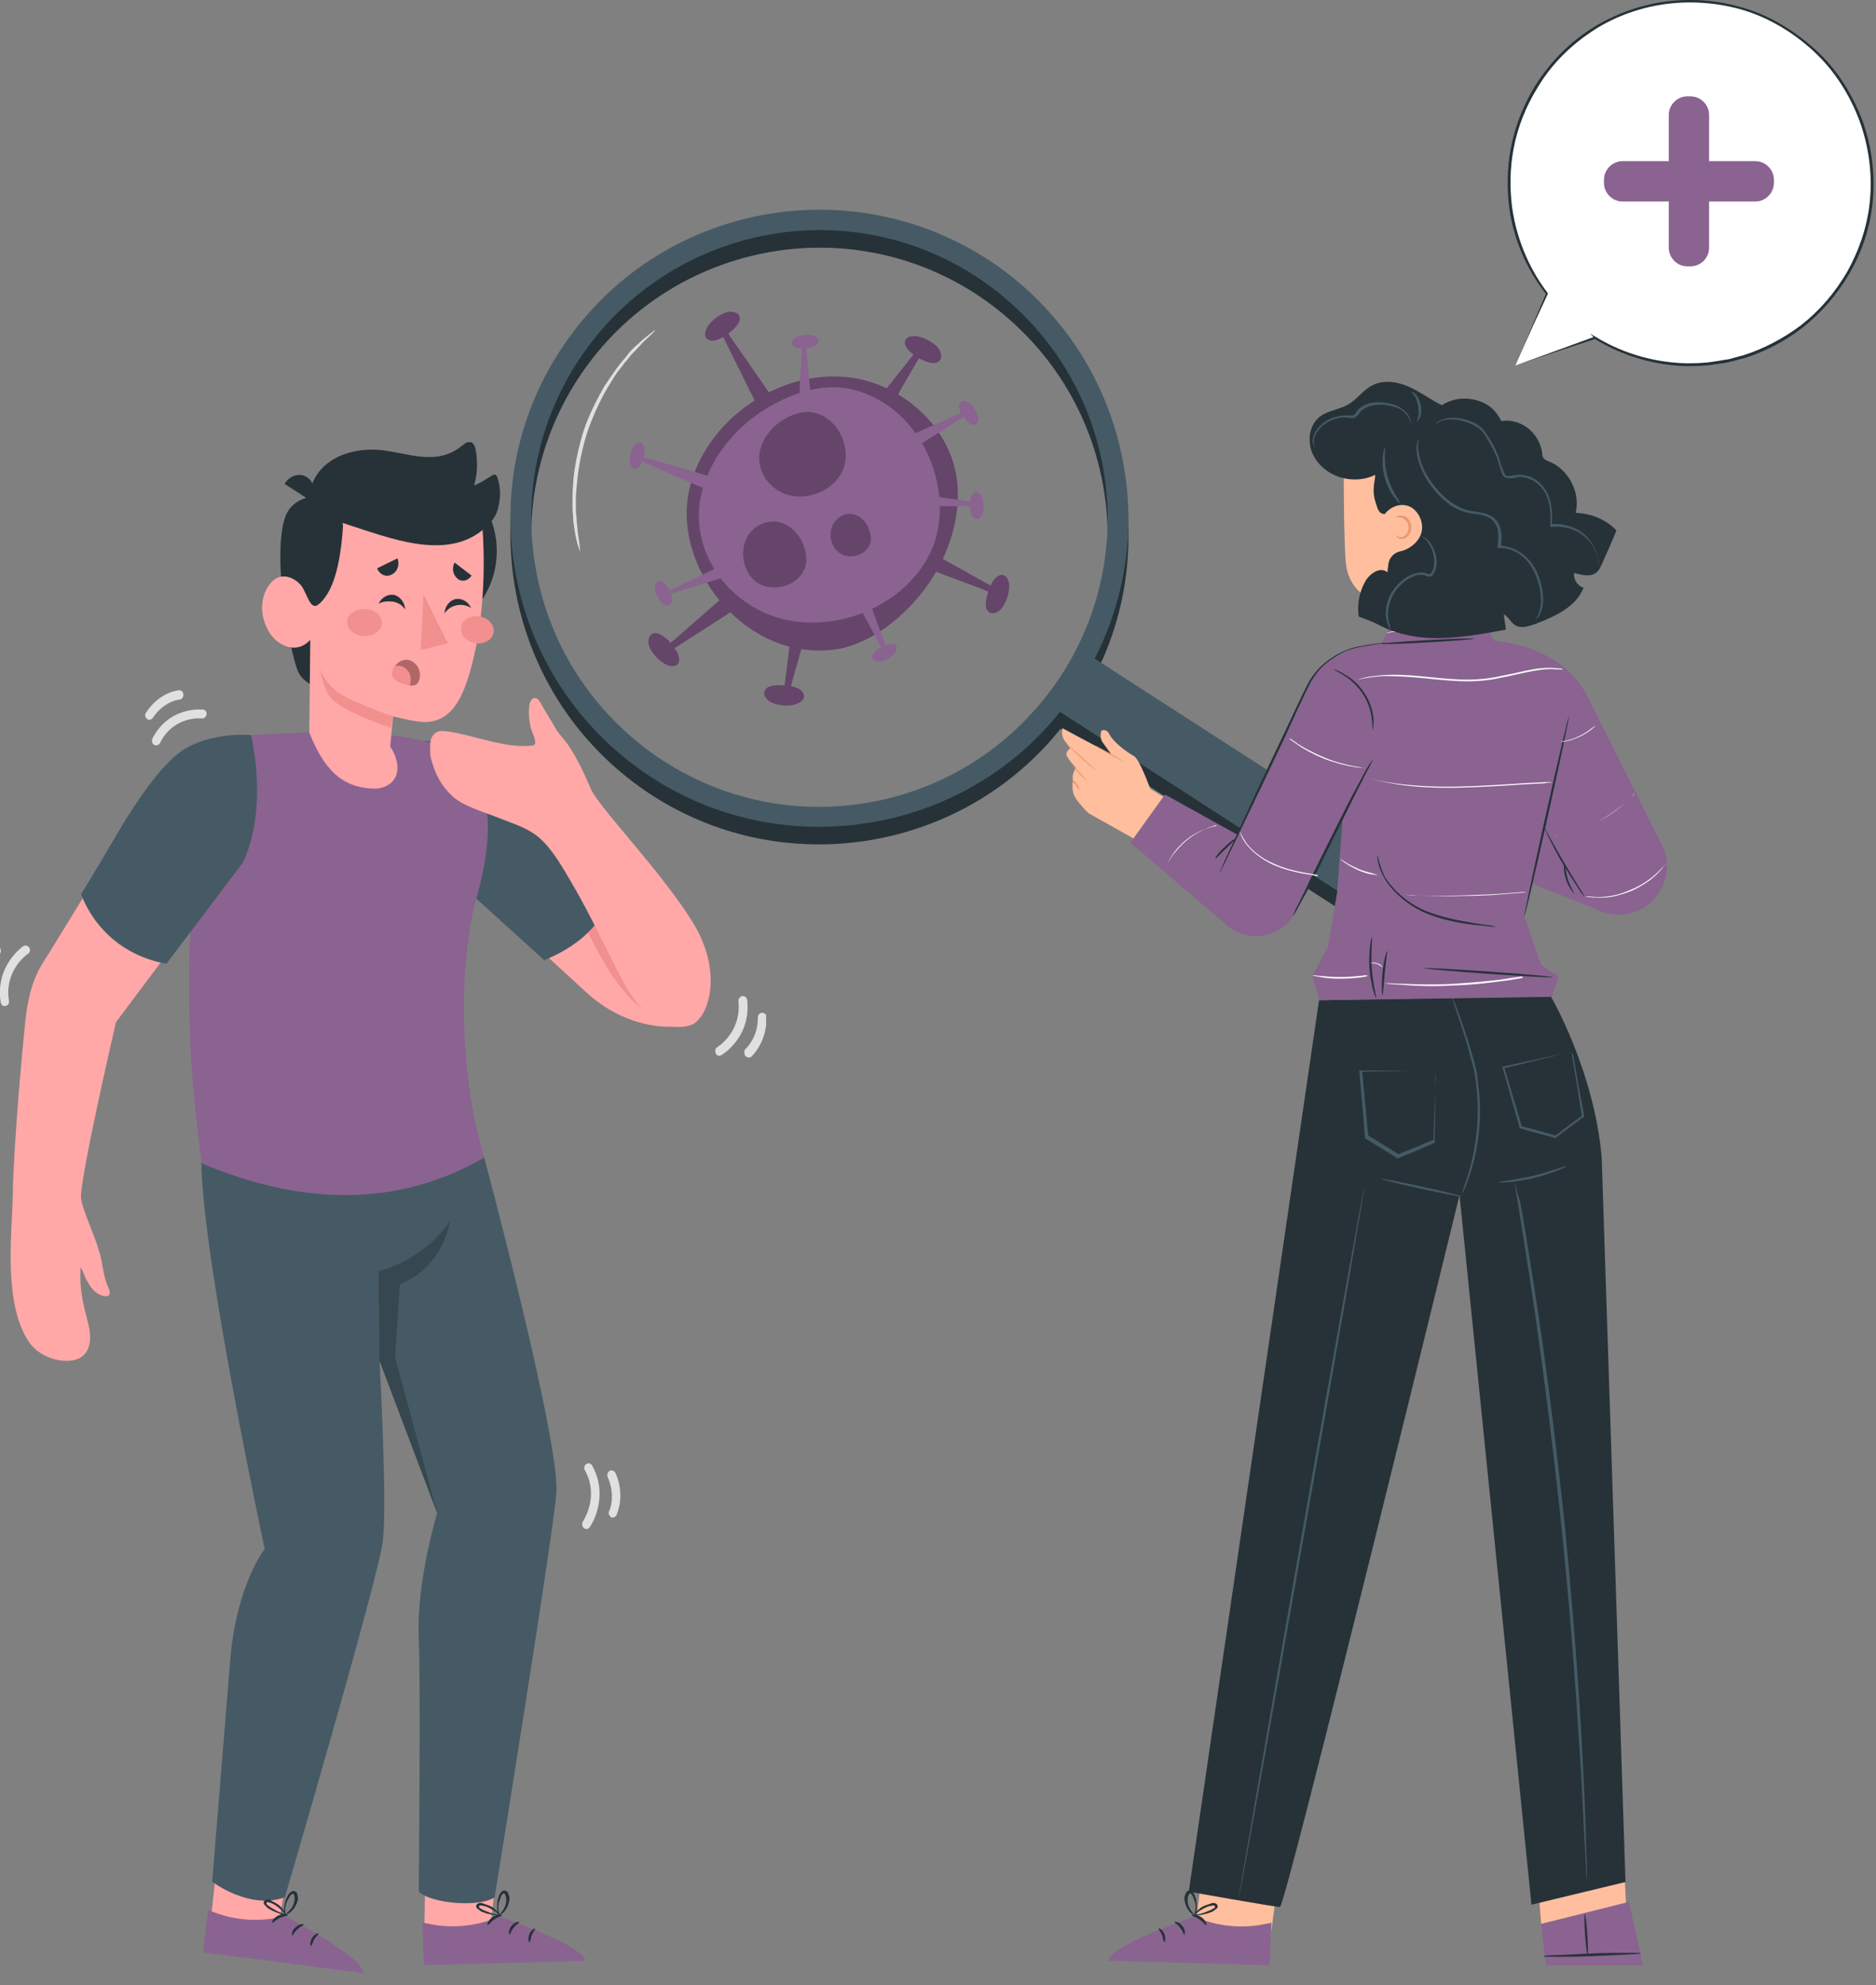<svg width="191" height="202" viewBox="0 0 191 202" fill="none" xmlns="http://www.w3.org/2000/svg">
<rect x="0" y="0" width="191" height="202" fill="#808080" stroke="none"/>
<g clip-path="url(#clip0)">
<path d="M83.373 85.929C77.029 85.929 70.627 84.026 65.091 80.047C58.286 75.145 53.788 67.878 52.404 59.631C51.02 51.327 52.98 43.022 57.882 36.217C67.975 22.146 87.64 18.916 101.769 29.009C108.574 33.91 113.073 41.177 114.457 49.424C115.841 57.671 113.88 66.033 108.978 72.838C102.865 81.373 93.176 85.929 83.373 85.929ZM83.488 25.202C74.376 25.202 65.322 29.47 59.612 37.428C55.056 43.772 53.211 51.558 54.48 59.285C55.748 67.013 59.958 73.76 66.302 78.374C72.646 82.93 80.431 84.775 88.159 83.507C95.887 82.238 102.634 78.028 107.248 71.684C111.804 65.341 113.649 57.555 112.381 49.827C111.112 42.1 106.902 35.352 100.558 30.739C95.368 26.99 89.37 25.202 83.488 25.202Z" fill="#263238"/>
<path d="M146.06 94.118C144.906 95.906 142.484 96.425 140.639 95.272L107.767 74.049C107.479 73.876 107.363 73.415 107.594 73.126L110.362 68.801C110.535 68.513 110.939 68.397 111.285 68.57L144.791 88.64C146.694 89.793 147.271 92.273 146.06 94.118Z" fill="#263238"/>
<path d="M83.373 84.141C77.029 84.141 70.627 82.238 65.091 78.258C58.286 73.356 53.788 66.09 52.404 57.843C51.02 49.539 52.98 41.234 57.882 34.429C67.975 20.358 87.64 17.128 101.769 27.22C108.574 32.122 113.073 39.389 114.457 47.636C115.841 55.883 113.88 64.245 108.978 71.05C102.865 79.643 93.176 84.141 83.373 84.141ZM83.488 23.414C74.376 23.414 65.322 27.682 59.612 35.64C55.056 41.984 53.211 49.77 54.48 57.497C55.748 65.225 59.958 71.972 66.302 76.586C72.646 81.142 80.431 82.987 88.159 81.719C95.887 80.45 102.634 76.24 107.248 69.896C111.804 63.553 113.649 55.767 112.381 48.039C111.112 40.312 106.902 33.564 100.558 28.951C95.368 25.202 89.37 23.414 83.488 23.414Z" fill="#455A64"/>
<path d="M146.521 93.426L146.464 93.541C145.541 94.983 143.58 95.445 142.081 94.464L107.19 71.973L110.708 66.552L145.598 89.043C147.04 89.966 147.444 91.927 146.521 93.426Z" fill="#455A64"/>
<path d="M59.036 56.113C59.036 56.113 58.92 55.767 58.747 55.191C58.69 54.902 58.574 54.499 58.517 54.037C58.459 53.576 58.344 53.057 58.344 52.538C58.344 52.249 58.286 51.961 58.286 51.673C58.286 51.384 58.286 51.038 58.286 50.692C58.286 50 58.344 49.308 58.401 48.559C58.574 47.059 58.92 45.444 59.439 43.772C60.016 42.1 60.766 40.658 61.515 39.331C61.977 38.639 62.38 38.063 62.784 37.486C63.015 37.198 63.188 36.967 63.361 36.736C63.592 36.506 63.765 36.275 63.938 36.044C64.284 35.583 64.687 35.237 65.033 34.949C65.379 34.602 65.668 34.372 65.898 34.199C66.417 33.795 66.648 33.564 66.706 33.622C66.706 33.622 66.475 33.91 66.014 34.314C65.783 34.545 65.495 34.776 65.206 35.121C64.918 35.468 64.514 35.813 64.168 36.217C63.995 36.448 63.822 36.679 63.592 36.909C63.419 37.14 63.245 37.428 63.015 37.659C62.611 38.178 62.265 38.812 61.861 39.447C61.112 40.715 60.42 42.215 59.843 43.83C59.324 45.444 58.978 47.059 58.805 48.559C58.747 49.308 58.632 50 58.632 50.692C58.632 51.038 58.632 51.327 58.632 51.673C58.632 51.961 58.632 52.249 58.69 52.538C58.69 53.115 58.805 53.634 58.805 54.037C58.863 54.499 58.92 54.845 58.978 55.191C59.036 55.767 59.093 56.113 59.036 56.113Z" fill="#E0E0E0"/>
<path d="M147.04 71.856C144.214 72.087 141.792 69.895 141.677 67.07C141.562 64.359 141.446 61.591 141.446 61.591C141.446 61.591 137.352 61.245 137.006 57.15C136.717 53.056 136.833 43.713 136.833 43.713C141.389 41.407 146.925 41.752 151.135 44.578L150.904 58.88V66.608C150.904 69.261 149.578 71.683 147.04 71.856Z" fill="#FFBE9D"/>
<path d="M142.138 54.44C142.138 54.44 142.138 54.498 142.196 54.613C142.254 54.729 142.427 54.844 142.657 54.844C143.119 54.902 143.695 54.383 143.695 53.691C143.695 53.345 143.58 53.056 143.407 52.826C143.234 52.595 142.946 52.48 142.773 52.48C142.369 52.422 142.138 52.537 142.138 52.595C142.138 52.653 142.369 52.595 142.715 52.71C143.061 52.826 143.465 53.172 143.407 53.748C143.407 54.267 142.946 54.671 142.657 54.671C142.311 54.671 142.196 54.44 142.138 54.44Z" fill="#EB996E"/>
<path d="M117.109 80.277C117.109 80.277 116.014 77.221 115.437 76.932C114.803 76.586 113.419 75.606 112.957 74.741C112.669 74.106 112.15 74.337 112.15 74.337C111.977 74.741 112.034 75.202 112.265 75.548L113.13 76.759L108.171 74.106C108.171 74.106 107.94 74.856 108.517 75.548C109.093 76.24 108.92 76.183 108.92 76.183C108.92 76.183 108.344 76.586 108.69 77.048C108.978 77.567 109.555 78.143 109.555 78.143C109.555 78.143 109.036 78.835 109.266 79.412C109.266 79.412 109.093 79.931 109.266 80.681C109.439 81.43 110.823 82.757 110.823 82.757L116.59 85.987L119.474 81.719L117.109 80.277Z" fill="#FFBE9D"/>
<path d="M112.927 76.618C112.119 76.169 111.452 75.829 111.437 75.857C111.421 75.884 112.063 76.27 112.871 76.719C113.679 77.167 114.346 77.508 114.361 77.48C114.377 77.452 113.735 77.066 112.927 76.618Z" fill="#EB996E"/>
<path d="M110.173 77.076C109.414 76.395 108.782 75.862 108.76 75.886C108.739 75.91 109.337 76.481 110.096 77.161C110.854 77.842 111.487 78.374 111.508 78.351C111.529 78.327 110.931 77.756 110.173 77.076Z" fill="#EB996E"/>
<path d="M109.947 78.629C109.577 78.234 109.258 77.93 109.235 77.952C109.212 77.974 109.493 78.312 109.863 78.708C110.232 79.103 110.551 79.406 110.574 79.384C110.598 79.363 110.317 79.024 109.947 78.629Z" fill="#EB996E"/>
<path d="M109.151 79.355C109.093 79.412 109.266 79.585 109.497 79.874C109.67 80.162 109.843 80.335 109.901 80.335C109.958 80.335 109.843 80.047 109.612 79.758C109.439 79.47 109.209 79.297 109.151 79.355Z" fill="#EB996E"/>
<path d="M164.284 169.839L165.552 193.714L156.902 195.79L155.172 172.492L164.284 169.839Z" fill="#FFBE9D"/>
<path d="M165.84 193.541L167.282 200H157.363L156.902 195.79L165.84 193.541Z" fill="#8A6391"/>
<path d="M157.132 199.077C157.132 199.135 157.709 199.135 158.574 199.135C159.497 199.135 160.708 199.135 162.092 199.077C163.418 199.02 164.572 198.962 165.61 198.904C166.475 198.847 167.052 198.847 167.052 198.789C167.052 198.731 166.475 198.731 165.61 198.731C164.687 198.731 163.476 198.731 162.092 198.789C160.766 198.847 159.612 198.904 158.574 198.962C157.709 198.962 157.132 199.02 157.132 199.077Z" fill="#263238"/>
<path d="M161.607 196.844C161.53 195.7 161.416 194.776 161.352 194.78C161.289 194.785 161.3 195.715 161.377 196.859C161.454 198.003 161.568 198.927 161.631 198.923C161.695 198.919 161.684 197.988 161.607 196.844Z" fill="#263238"/>
<g opacity="0.6">
<g opacity="0.6">
<g opacity="0.6">
<g opacity="0.6">
<g opacity="0.6">
<g opacity="0.6">
<g opacity="0.6">
<path opacity="0.6" d="M167.282 200H157.363L157.248 199.077L167.109 198.789L167.282 199.885" fill="white"/>
</g>
</g>
</g>
</g>
</g>
</g>
</g>
<path d="M131.412 181.431L129.335 197.29L121.665 196.771L123.28 182.238L131.412 181.431Z" fill="#FFBE9D"/>
<path d="M121.608 195.041C121.608 195.041 113.015 197.925 112.842 199.539L129.278 200.001L129.451 195.675L128.816 195.791C126.394 196.31 123.857 196.021 121.608 195.041Z" fill="#8A6391"/>
<g opacity="0.6">
<g opacity="0.6">
<g opacity="0.6">
<g opacity="0.6">
<g opacity="0.6">
<g opacity="0.6">
<g opacity="0.6">
<g opacity="0.6">
<g opacity="0.6">
<g opacity="0.6">
<path opacity="0.6" d="M127.49 196.425C127.778 196.54 128.009 196.886 127.951 197.232C127.894 197.578 127.49 197.751 127.202 197.694C126.856 197.578 126.625 197.175 126.74 196.886C126.856 196.598 127.317 196.367 127.605 196.54" fill="white"/>
</g>
</g>
</g>
</g>
</g>
</g>
</g>
</g>
</g>
</g>
<g opacity="0.6">
<g opacity="0.6">
<g opacity="0.6">
<g opacity="0.6">
<g opacity="0.6">
<g opacity="0.6">
<g opacity="0.6">
<g opacity="0.6">
<g opacity="0.6">
<path opacity="0.6" d="M129.278 200V198.674L113.534 198.732C113.534 198.732 112.784 199.02 112.842 199.539L129.278 200Z" fill="white"/>
</g>
</g>
</g>
</g>
</g>
</g>
</g>
</g>
</g>
<path d="M121.319 194.925C121.319 194.983 121.723 195.04 122.127 195.329C122.53 195.617 122.703 195.963 122.819 195.905C122.876 195.905 122.761 195.386 122.3 195.098C121.781 194.752 121.319 194.867 121.319 194.925Z" fill="#263238"/>
<path d="M119.589 195.617C119.589 195.674 119.935 195.847 120.166 196.193C120.454 196.539 120.512 196.885 120.57 196.885C120.627 196.885 120.743 196.424 120.396 196.02C120.05 195.559 119.589 195.501 119.589 195.617Z" fill="#263238"/>
<path d="M118.551 197.635C118.609 197.635 118.724 197.231 118.551 196.828C118.378 196.366 117.974 196.193 117.974 196.251C117.917 196.309 118.147 196.539 118.32 196.943C118.436 197.289 118.436 197.635 118.551 197.635Z" fill="#263238"/>
<path d="M121.492 194.867C121.492 194.925 121.781 194.983 122.3 194.867C122.53 194.81 122.877 194.752 123.165 194.637C123.338 194.579 123.511 194.521 123.626 194.406C123.684 194.348 123.799 194.291 123.857 194.233C123.972 194.175 124.03 193.945 123.915 193.829C123.857 193.714 123.684 193.656 123.569 193.656C123.453 193.656 123.338 193.656 123.28 193.714C123.107 193.772 122.934 193.829 122.761 193.887C122.415 194.002 122.184 194.175 122.011 194.348C121.608 194.694 121.492 194.983 121.492 194.983C121.55 194.983 121.723 194.752 122.127 194.464C122.3 194.348 122.588 194.175 122.877 194.06C123.05 194.002 123.165 193.945 123.338 193.945C123.511 193.887 123.684 193.887 123.684 194.002C123.684 194.06 123.684 194.06 123.684 194.118C123.626 194.175 123.569 194.233 123.511 194.233C123.338 194.348 123.223 194.406 123.05 194.464C122.761 194.579 122.473 194.694 122.242 194.752C121.838 194.867 121.492 194.867 121.492 194.867Z" fill="#263238"/>
<path d="M121.608 195.041C121.608 195.041 121.781 194.752 121.838 194.233C121.838 194.002 121.838 193.656 121.781 193.31C121.723 193.137 121.665 192.964 121.608 192.791C121.492 192.618 121.377 192.388 121.089 192.388C120.916 192.388 120.8 192.503 120.743 192.618C120.685 192.734 120.685 192.849 120.627 192.907C120.57 193.08 120.57 193.31 120.627 193.483C120.685 193.829 120.8 194.118 120.973 194.348C121.262 194.81 121.608 194.868 121.608 194.868C121.608 194.81 121.377 194.637 121.146 194.233C121.031 194.002 120.916 193.772 120.916 193.426C120.916 193.253 120.916 193.137 120.973 192.964C121.031 192.791 121.089 192.676 121.146 192.676C121.204 192.676 121.377 192.791 121.435 192.964C121.492 193.137 121.55 193.253 121.608 193.426C121.723 193.714 121.723 194.002 121.723 194.233C121.665 194.694 121.55 194.983 121.608 195.041Z" fill="#263238"/>
<path d="M157.882 101.384C157.882 101.384 162.323 108.939 163.073 117.82L165.495 191.522L155.921 193.829L148.597 121.626C148.597 121.626 130.893 194.06 130.316 194.06C129.739 194.06 121.031 192.503 121.031 192.503L134.295 101.787L157.882 101.384Z" fill="#263238"/>
<path d="M154.249 120.3C154.249 120.3 154.364 120.819 154.249 120.3C154.249 120.415 154.134 120.069 154.249 120.3C154.249 120.819 154.364 121.511 154.537 122.376C154.826 124.164 155.229 126.817 155.748 130.046C156.729 136.505 157.94 145.502 158.978 155.421C160.016 165.34 160.593 174.395 160.996 180.911C161.169 184.198 161.285 186.851 161.4 188.639C161.458 189.562 161.458 190.254 161.515 190.773C161.515 191.004 161.515 191.177 161.573 191.292C161.573 191.407 161.573 191.465 161.573 191.465C161.573 191.465 161.573 191.407 161.573 191.292C161.573 191.177 161.573 190.946 161.573 190.715C161.573 190.196 161.573 189.504 161.515 188.581C161.458 186.736 161.4 184.083 161.227 180.854C160.939 174.337 160.304 165.283 159.324 155.306C158.286 145.386 157.075 136.39 156.037 129.931C155.518 126.701 155.114 124.106 154.768 122.261C154.48 121.453 154.307 120.761 154.249 120.3C154.191 120.069 154.249 120.415 154.249 120.3C154.364 120.819 154.249 120.3 154.249 120.3Z" fill="#455A64"/>
<path d="M138.909 120.761C138.851 120.761 135.91 136.966 132.392 156.978C128.874 176.989 126.048 193.252 126.106 193.252C126.164 193.252 129.105 177.047 132.623 157.035C136.198 137.024 138.966 120.818 138.909 120.761Z" fill="#455A64"/>
<path d="M148.886 121.395C148.886 121.395 148.943 121.338 149.001 121.222C149.059 121.107 149.116 120.934 149.232 120.703C149.405 120.242 149.693 119.492 149.924 118.627C150.443 116.839 150.847 114.244 150.616 111.418C150.558 110.726 150.443 110.034 150.385 109.342C150.27 108.65 150.097 108.073 149.924 107.439C149.578 106.228 149.232 105.19 148.943 104.325C148.655 103.46 148.367 102.768 148.194 102.249C148.078 102.018 148.021 101.845 147.963 101.672C147.905 101.557 147.905 101.499 147.848 101.499C147.848 101.499 147.848 101.557 147.905 101.73C147.963 101.903 148.021 102.076 148.078 102.306C148.251 102.825 148.482 103.517 148.77 104.383C149.059 105.248 149.405 106.343 149.693 107.497C149.866 108.073 150.039 108.708 150.154 109.342C150.27 109.977 150.327 110.669 150.385 111.361C150.616 114.186 150.212 116.724 149.751 118.512C149.52 119.434 149.289 120.126 149.116 120.588C148.943 121.165 148.828 121.395 148.886 121.395Z" fill="#455A64"/>
<path d="M146.175 108.996C146.175 108.996 146.175 109.054 146.175 109.111C146.175 109.227 146.175 109.342 146.175 109.515C146.175 109.861 146.117 110.38 146.117 110.957C146.06 112.226 146.002 114.013 145.944 116.09L146.002 115.974C144.906 116.436 143.638 116.955 142.311 117.474H142.427C141.504 116.897 140.466 116.263 139.428 115.628C139.37 115.571 139.312 115.571 139.255 115.513L139.312 115.628C139.082 113.206 138.851 110.899 138.678 108.938L138.563 109.054C140.812 109.054 142.715 108.996 144.099 108.996C144.733 108.996 145.31 108.996 145.656 108.996C145.829 108.996 145.944 108.996 146.06 108.996C146.117 108.996 146.175 108.996 146.175 108.996C146.175 108.996 146.002 108.996 145.656 108.996C145.252 108.996 144.733 108.996 144.099 108.996C142.715 108.996 140.812 108.938 138.505 108.938H138.39V109.054C138.563 111.015 138.793 113.321 138.966 115.744V115.801L139.024 115.859C139.082 115.917 139.139 115.917 139.197 115.974C140.235 116.609 141.273 117.243 142.196 117.82L142.254 117.877H142.311C143.638 117.358 144.849 116.839 146.002 116.32H146.06V116.263C146.117 114.129 146.117 112.341 146.117 111.072C146.117 110.496 146.117 109.977 146.117 109.631C146.175 109.169 146.175 108.996 146.175 108.996Z" fill="#455A64"/>
<path d="M160.016 107.035C160.016 107.035 160.016 107.208 160.074 107.554C160.131 107.9 160.189 108.362 160.304 108.881C160.477 110.034 160.766 111.706 161.054 113.61L161.112 113.494C160.247 114.129 159.324 114.821 158.344 115.57H158.459C157.363 115.282 156.267 114.936 155.056 114.648C154.999 114.648 154.941 114.59 154.883 114.59L154.941 114.648C154.307 112.456 153.672 110.38 153.153 108.592L153.096 108.708C155.172 108.246 156.844 107.785 158.113 107.497C158.69 107.323 159.209 107.208 159.555 107.15C159.843 107.093 160.016 107.035 160.016 107.035C160.016 107.035 159.843 107.035 159.555 107.15C159.209 107.208 158.747 107.324 158.113 107.439C156.844 107.727 155.114 108.073 153.038 108.535H152.923L152.98 108.65C153.499 110.438 154.076 112.514 154.71 114.763V114.821H154.768C154.826 114.821 154.883 114.878 154.941 114.878C156.094 115.224 157.248 115.513 158.344 115.801H158.401L158.459 115.743C159.439 114.994 160.362 114.302 161.227 113.667L161.285 113.61V113.552C160.939 111.591 160.593 109.919 160.42 108.765C160.304 108.246 160.247 107.785 160.189 107.439C160.074 107.208 160.016 107.035 160.016 107.035Z" fill="#455A64"/>
<path d="M144.768 120.755C142.495 120.262 140.643 119.912 140.629 119.975C140.616 120.037 142.447 120.487 144.719 120.981C146.991 121.474 148.843 121.824 148.857 121.761C148.871 121.699 147.04 121.249 144.768 120.755Z" fill="#455A64"/>
<path d="M152.577 120.3C152.577 120.358 152.98 120.358 153.615 120.3C154.249 120.242 155.172 120.127 156.095 119.896C157.075 119.666 157.882 119.377 158.517 119.147C159.093 118.916 159.497 118.743 159.439 118.685C159.439 118.627 159.036 118.8 158.459 118.973C157.825 119.147 157.017 119.435 156.037 119.666C155.056 119.896 154.191 120.012 153.557 120.127C152.98 120.242 152.577 120.242 152.577 120.3Z" fill="#455A64"/>
<path d="M140.697 65.398L141.735 63.206L150.904 62.86L152.346 65.686H140.812" fill="#8A6391"/>
<path d="M118.609 80.853L115.091 85.755L125.183 94.406L128.586 86.39L118.609 80.853Z" fill="#8A6391"/>
<path d="M163.361 92.849L154.48 89.331L156.441 82.007L163.649 84.429L163.361 92.849Z" fill="#8A6391"/>
<path d="M125.875 94.809C123.684 93.714 123.107 91.061 124.203 88.869L133.373 69.262C133.603 68.8 133.892 68.339 134.295 67.993C137.871 64.879 141.85 65.398 141.85 65.398L151.423 65.167C151.423 65.167 158.92 65.167 161.746 71.107C161.977 71.568 166.302 80.219 169.186 85.928C170.512 88.581 169.243 91.753 166.475 92.791C164.053 93.656 161.343 92.56 160.247 90.196L157.133 83.218L155.172 93.195L157.998 101.442L134.295 101.788L136.141 90.772L136.717 82.929L131.931 92.849C130.777 94.983 128.067 95.905 125.875 94.809Z" fill="#8A6391"/>
<g opacity="0.2">
<g opacity="0.2">
<g opacity="0.2">
<g opacity="0.2">
<g opacity="0.2">
<g opacity="0.2">
<g opacity="0.2">
<path opacity="0.2" d="M154.364 92.964C152.577 94.29 149.924 93.887 147.732 93.483C145.541 93.137 143.407 92.041 141.965 90.369C141.331 89.619 140.812 88.639 140.87 87.658C140.985 86.678 141.85 85.698 142.83 85.813C143.984 85.928 144.503 87.255 145.08 88.235C146.81 91.465 150.731 93.31 154.307 92.56C154.307 92.503 154.653 92.676 154.364 92.964Z" fill="black"/>
</g>
</g>
</g>
</g>
</g>
</g>
</g>
<g opacity="0.2">
<g opacity="0.2">
<g opacity="0.2">
<g opacity="0.2">
<g opacity="0.2">
<g opacity="0.2">
<g opacity="0.2">
<path opacity="0.2" d="M139.716 77.508C139.14 82.006 139.428 81.66 138.448 86.101C137.986 88.292 137.41 90.541 135.91 92.214L136.66 82.814L139.716 77.508Z" fill="black"/>
</g>
</g>
</g>
</g>
</g>
</g>
</g>
<path d="M157.997 101.383L158.69 99.365L156.902 98.212L135.16 96.424L133.603 99.307L134.295 101.672L157.997 101.383Z" fill="#8A6391"/>
<path d="M157.19 84.083C157.19 84.083 157.363 84.544 157.652 85.179C157.998 85.871 158.459 86.793 159.036 87.774C159.612 88.754 160.189 89.619 160.593 90.254C160.996 90.888 161.285 91.234 161.342 91.234C161.342 91.234 161.112 90.83 160.708 90.196C160.304 89.562 159.785 88.697 159.209 87.716C158.632 86.736 158.113 85.813 157.767 85.179C157.421 84.487 157.19 84.083 157.19 84.083Z" fill="#263238"/>
<path d="M159.266 87.889C159.209 87.889 159.151 88.638 159.439 89.503C159.728 90.368 160.247 90.945 160.247 90.945C160.304 90.888 159.901 90.311 159.612 89.446C159.382 88.581 159.324 87.889 159.266 87.889Z" fill="#263238"/>
<path d="M135.852 68.166C135.852 68.224 136.256 68.339 136.833 68.743C137.409 69.089 138.159 69.723 138.736 70.588C139.313 71.454 139.601 72.434 139.659 73.126C139.774 73.818 139.716 74.279 139.774 74.279C139.774 74.279 139.889 73.818 139.832 73.126C139.774 72.434 139.543 71.454 138.909 70.531C138.332 69.608 137.525 68.974 136.89 68.628C136.256 68.224 135.852 68.109 135.852 68.166Z" fill="#263238"/>
<path d="M157.352 83.061C156.097 88.688 155.13 93.26 155.192 93.274C155.254 93.288 156.322 88.738 157.577 83.112C158.832 77.485 159.799 72.913 159.737 72.899C159.675 72.885 158.607 77.435 157.352 83.061Z" fill="#263238"/>
<path d="M123.742 87.37C123.799 87.428 124.203 86.909 124.78 86.39C125.356 85.813 125.818 85.41 125.818 85.352C125.76 85.294 125.241 85.64 124.664 86.217C124.03 86.794 123.684 87.313 123.742 87.37Z" fill="#263238"/>
<path d="M131.7 93.137C131.7 93.137 131.815 92.906 132.046 92.56C132.277 92.156 132.565 91.579 132.969 90.888C133.719 89.446 134.699 87.485 135.795 85.236C136.89 83.044 137.871 81.026 138.62 79.584C138.967 78.892 139.255 78.315 139.486 77.912C139.716 77.508 139.774 77.277 139.774 77.277C139.774 77.277 139.601 77.508 139.37 77.854C139.14 78.258 138.793 78.834 138.447 79.526C137.64 80.968 136.66 82.929 135.564 85.121C134.468 87.312 133.488 89.273 132.796 90.772C132.45 91.464 132.161 92.041 131.931 92.502C131.758 92.848 131.642 93.079 131.7 93.137Z" fill="#263238"/>
<path d="M140.235 87.023C140.235 87.023 140.235 87.081 140.235 87.196C140.235 87.312 140.235 87.427 140.293 87.658C140.35 88.061 140.523 88.581 140.869 89.215C141.504 90.426 142.946 91.868 144.849 92.79C146.81 93.656 148.713 93.944 150.097 94.117C150.789 94.174 151.365 94.232 151.711 94.29C152.115 94.29 152.288 94.348 152.288 94.29C152.288 94.29 152.057 94.232 151.711 94.174C151.308 94.117 150.731 94.059 150.097 93.944C148.77 93.713 146.867 93.425 144.964 92.618C143.061 91.752 141.677 90.368 140.985 89.215C140.35 87.888 140.293 87.023 140.235 87.023Z" fill="#263238"/>
<path d="M151.546 98.869C147.924 98.615 144.984 98.46 144.979 98.524C144.975 98.587 147.908 98.845 151.53 99.099C155.152 99.353 158.092 99.507 158.096 99.444C158.101 99.38 155.168 99.123 151.546 98.869Z" fill="#263238"/>
<path d="M141.216 96.77C141.158 96.77 140.87 97.751 140.754 99.02C140.639 100.288 140.697 101.326 140.754 101.269C140.812 101.269 140.87 100.231 140.985 99.02C141.1 97.809 141.273 96.77 141.216 96.77Z" fill="#263238"/>
<path d="M139.658 95.386C139.658 95.386 139.543 95.732 139.485 96.308C139.428 96.885 139.37 97.635 139.428 98.5C139.485 99.365 139.658 100.115 139.774 100.691C139.947 101.21 140.062 101.556 140.12 101.556C140.177 101.556 139.774 100.172 139.658 98.5C139.543 96.77 139.774 95.386 139.658 95.386Z" fill="#263238"/>
<path d="M145.363 65.141C142.756 65.288 140.645 65.459 140.648 65.522C140.652 65.586 142.769 65.518 145.376 65.372C147.984 65.225 150.095 65.055 150.091 64.991C150.088 64.928 147.971 64.995 145.363 65.141Z" fill="#263238"/>
<path d="M141.216 65.397C141.216 65.397 141.1 65.397 140.927 65.455C140.697 65.513 140.408 65.513 140.062 65.57C139.659 65.628 139.197 65.743 138.678 65.801C138.101 65.916 137.525 66.032 136.89 66.32C136.256 66.609 135.622 67.012 134.987 67.531C134.353 68.05 133.834 68.742 133.372 69.55C132.565 71.165 131.7 73.068 130.835 74.971C129.047 78.777 127.375 82.237 126.164 84.775C125.587 85.986 125.068 87.024 124.722 87.773C124.549 88.12 124.434 88.35 124.318 88.581C124.203 88.754 124.145 88.869 124.145 88.869C124.145 88.869 124.203 88.754 124.261 88.581C124.376 88.35 124.491 88.12 124.607 87.773C124.953 87.024 125.414 86.043 125.991 84.775C127.144 82.237 128.759 78.777 130.604 74.913C131.527 73.01 132.334 71.165 133.199 69.492C133.661 68.685 134.238 67.993 134.872 67.474C135.506 66.955 136.141 66.551 136.833 66.263C137.467 65.974 138.101 65.801 138.678 65.743C139.197 65.628 139.716 65.57 140.062 65.513C140.466 65.455 140.754 65.455 140.927 65.397C141.1 65.397 141.216 65.397 141.216 65.397Z" fill="#263238"/>
<path d="M134.238 89.157C134.238 89.157 134.18 89.157 134.122 89.157C134.007 89.157 133.949 89.157 133.834 89.1C133.603 89.042 133.257 88.984 132.796 88.927C131.931 88.754 130.777 88.523 129.509 87.946C128.298 87.37 127.375 86.562 126.856 85.87C126.337 85.178 126.221 84.602 126.221 84.602C126.221 84.602 126.279 84.717 126.394 84.948C126.51 85.178 126.683 85.467 126.913 85.813C127.433 86.505 128.355 87.312 129.566 87.831C130.777 88.408 131.931 88.638 132.796 88.811C133.2 88.869 133.488 88.927 133.834 88.984C133.949 88.984 134.007 89.042 134.122 89.042C134.18 89.157 134.238 89.157 134.238 89.157Z" fill="#FAFAFA"/>
<path d="M124.03 83.91C124.03 83.91 123.915 83.968 123.799 83.968C123.626 84.025 123.396 84.083 123.107 84.198C122.53 84.429 121.781 84.775 121.031 85.352C120.281 85.929 119.762 86.563 119.359 87.082C119.186 87.313 119.07 87.543 118.955 87.716C118.897 87.889 118.84 87.947 118.84 87.947C118.84 87.947 118.897 87.832 118.955 87.716C119.013 87.543 119.128 87.37 119.301 87.082C119.647 86.563 120.166 85.929 120.916 85.352C121.665 84.775 122.473 84.429 123.05 84.256C123.338 84.141 123.569 84.083 123.742 84.083C123.915 83.91 124.03 83.91 124.03 83.91Z" fill="#FAFAFA"/>
<path d="M139.024 78.144C139.024 78.144 138.966 78.144 138.909 78.144C138.851 78.144 138.736 78.144 138.678 78.144C138.447 78.144 138.159 78.086 137.755 78.028C137.006 77.913 135.91 77.624 134.814 77.221C133.718 76.759 132.738 76.24 132.104 75.779C131.758 75.548 131.527 75.375 131.354 75.26C131.296 75.202 131.239 75.145 131.181 75.087C131.123 75.029 131.123 75.029 131.123 75.029C131.123 75.029 131.123 75.029 131.181 75.087C131.239 75.145 131.296 75.202 131.412 75.202C131.585 75.318 131.873 75.491 132.161 75.721C132.796 76.125 133.776 76.644 134.872 77.105C135.968 77.567 137.006 77.797 137.813 77.971C138.217 78.028 138.505 78.086 138.736 78.144C138.851 78.144 138.909 78.144 138.966 78.201C138.966 78.144 139.024 78.144 139.024 78.144Z" fill="#FAFAFA"/>
<path d="M159.151 68.166C159.151 68.166 158.863 68.109 158.344 68.109C157.825 68.051 157.017 68.109 156.094 68.282C155.114 68.455 154.018 68.743 152.807 68.974C151.539 69.262 150.154 69.378 148.655 69.32C147.156 69.262 145.771 69.089 144.503 68.974C143.234 68.859 142.081 68.801 141.1 68.801C140.12 68.801 139.37 68.974 138.851 69.031C138.62 69.089 138.39 69.147 138.274 69.147C138.159 69.204 138.044 69.204 138.044 69.204C138.044 69.204 138.101 69.204 138.274 69.147C138.447 69.089 138.62 69.031 138.851 68.974C139.37 68.859 140.177 68.743 141.1 68.686C142.081 68.628 143.234 68.686 144.503 68.801C145.771 68.916 147.156 69.089 148.655 69.147C150.097 69.204 151.539 69.089 152.75 68.801C154.018 68.57 155.114 68.282 156.094 68.109C157.075 67.936 157.825 67.936 158.401 67.993C158.69 67.993 158.863 68.051 159.036 68.051C159.036 68.166 159.151 68.166 159.151 68.166Z" fill="#FAFAFA"/>
<path d="M158.055 79.642C158.055 79.642 157.998 79.642 157.882 79.642C157.709 79.642 157.536 79.642 157.306 79.7C156.786 79.757 156.094 79.757 155.229 79.815C153.499 79.93 151.077 80.103 148.424 80.161C145.771 80.219 143.349 80.046 141.619 79.7C139.889 79.412 138.851 79.008 138.851 79.008C138.851 79.008 138.909 79.008 139.024 79.066C139.197 79.123 139.37 79.181 139.543 79.239C140.004 79.354 140.697 79.527 141.562 79.642C143.292 79.93 145.714 80.103 148.367 80.046C151.019 79.988 153.442 79.815 155.172 79.7C156.037 79.642 156.729 79.642 157.248 79.585C157.479 79.585 157.652 79.585 157.825 79.585C157.998 79.642 158.055 79.642 158.055 79.642Z" fill="#FAFAFA"/>
<path d="M166.417 80.738C166.417 80.738 166.417 80.738 166.36 80.796C166.302 80.854 166.244 80.911 166.187 81.027C166.014 81.2 165.783 81.43 165.437 81.719C164.803 82.295 163.822 83.045 162.669 83.622C161.516 84.256 160.362 84.602 159.555 84.833C159.151 84.948 158.805 85.006 158.574 85.064C158.459 85.064 158.401 85.064 158.286 85.121C158.228 85.121 158.171 85.121 158.171 85.121C158.171 85.121 158.228 85.121 158.286 85.121C158.344 85.121 158.459 85.064 158.574 85.064C158.805 85.006 159.151 84.948 159.555 84.833C160.362 84.602 161.516 84.256 162.669 83.622C163.822 82.987 164.745 82.295 165.437 81.719C165.783 81.43 166.014 81.2 166.187 81.027C166.244 80.969 166.302 80.911 166.36 80.854C166.417 80.738 166.417 80.738 166.417 80.738Z" fill="#FAFAFA"/>
<path d="M162.496 73.817C162.496 73.817 162.438 73.875 162.381 73.933C162.323 73.99 162.208 74.106 162.035 74.221C161.746 74.452 161.343 74.74 160.824 74.971C160.305 75.201 159.843 75.374 159.439 75.432C159.266 75.49 159.093 75.49 159.036 75.49C158.92 75.49 158.863 75.49 158.863 75.49C158.863 75.49 159.093 75.432 159.439 75.374C159.786 75.317 160.305 75.144 160.766 74.913C161.285 74.682 161.689 74.394 161.977 74.163C162.323 73.933 162.496 73.817 162.496 73.817Z" fill="#FAFAFA"/>
<path d="M169.589 87.889C169.589 87.889 169.301 88.35 168.724 88.927C168.436 89.215 168.032 89.561 167.571 89.85C167.11 90.138 166.591 90.484 165.956 90.715C165.379 90.945 164.745 91.118 164.226 91.234C163.649 91.349 163.188 91.349 162.727 91.349C161.862 91.349 161.343 91.234 161.343 91.234C161.343 91.234 161.4 91.234 161.458 91.234C161.516 91.234 161.631 91.234 161.746 91.234C161.977 91.234 162.323 91.291 162.727 91.291C163.592 91.291 164.745 91.118 165.898 90.599C167.11 90.138 168.032 89.446 168.667 88.869C168.955 88.581 169.186 88.35 169.359 88.177C169.416 88.119 169.474 88.062 169.532 87.946C169.532 87.889 169.589 87.889 169.589 87.889Z" fill="#FAFAFA"/>
<path d="M151.654 63.783C151.654 63.783 151.596 63.783 151.539 63.783C151.423 63.783 151.366 63.783 151.25 63.783C150.904 63.783 150.558 63.783 150.097 63.726C149.116 63.668 147.848 63.668 146.348 63.783C144.907 63.899 143.58 64.014 142.657 64.187C142.254 64.245 141.85 64.302 141.562 64.36C141.446 64.36 141.331 64.418 141.273 64.418C141.216 64.418 141.158 64.418 141.158 64.418C141.158 64.418 141.216 64.418 141.273 64.36C141.389 64.36 141.446 64.302 141.562 64.302C141.85 64.245 142.196 64.187 142.657 64.072C143.58 63.899 144.907 63.726 146.348 63.668C147.79 63.553 149.116 63.611 150.097 63.668C150.558 63.668 150.962 63.726 151.25 63.726C151.366 63.726 151.481 63.726 151.539 63.783C151.596 63.783 151.654 63.783 151.654 63.783Z" fill="#FAFAFA"/>
<path d="M140.293 89.043C140.293 89.043 140.235 89.043 140.12 89.043C140.005 89.043 139.831 88.985 139.658 88.985C139.255 88.927 138.736 88.754 138.217 88.523C137.698 88.293 137.236 88.004 136.89 87.774C136.717 87.659 136.602 87.543 136.544 87.486C136.487 87.428 136.429 87.37 136.429 87.37C136.429 87.37 136.602 87.486 136.948 87.716C137.294 87.947 137.755 88.177 138.274 88.408C138.793 88.639 139.312 88.754 139.716 88.87C140.062 88.985 140.293 89.043 140.293 89.043Z" fill="#FAFAFA"/>
<path d="M155.576 90.772C155.576 90.772 155.518 90.772 155.46 90.772C155.345 90.772 155.23 90.83 155.057 90.83C154.71 90.888 154.249 90.888 153.672 90.945C152.461 91.061 150.847 91.176 149.001 91.176C147.156 91.234 145.541 91.176 144.33 91.118C143.753 91.118 143.234 91.061 142.946 91.061C142.83 91.061 142.657 91.061 142.542 91.061C142.427 91.061 142.427 91.061 142.427 91.061C142.427 91.061 142.484 91.061 142.542 91.061C142.657 91.061 142.773 91.061 142.946 91.061C143.349 91.061 143.811 91.061 144.33 91.118C145.541 91.176 147.156 91.176 149.001 91.118C150.789 91.061 152.461 91.003 153.615 90.888C154.191 90.83 154.653 90.83 154.999 90.772C155.114 90.772 155.287 90.772 155.403 90.772C155.518 90.772 155.576 90.772 155.576 90.772Z" fill="#FAFAFA"/>
<path d="M139.312 99.308C139.312 99.308 139.255 99.308 139.082 99.365C138.966 99.423 138.736 99.423 138.447 99.481C137.928 99.538 137.179 99.596 136.429 99.596C135.622 99.596 134.929 99.538 134.41 99.423C134.18 99.365 133.949 99.365 133.776 99.308C133.661 99.25 133.545 99.25 133.545 99.25C133.545 99.25 133.603 99.25 133.776 99.25C133.949 99.25 134.18 99.308 134.41 99.308C134.929 99.365 135.622 99.423 136.429 99.423C137.236 99.423 137.928 99.365 138.447 99.308C138.678 99.308 138.851 99.25 139.082 99.25C139.255 99.308 139.312 99.308 139.312 99.308Z" fill="#FAFAFA"/>
<path d="M140.754 98.444C140.754 98.444 140.524 98.213 140.178 98.097C139.832 97.982 139.486 98.04 139.486 98.04C139.486 98.04 139.832 97.867 140.235 98.04C140.581 98.097 140.812 98.444 140.754 98.444Z" fill="#FAFAFA"/>
<path d="M155.056 99.481C155.056 99.481 154.999 99.481 154.941 99.538C154.826 99.538 154.71 99.596 154.537 99.596C154.191 99.654 153.672 99.769 153.038 99.827C151.769 100 149.981 100.23 147.963 100.288C146.002 100.403 144.157 100.346 142.888 100.23C142.254 100.173 141.735 100.173 141.331 100.115C141.158 100.115 141.043 100.057 140.927 100.057C140.812 100.057 140.754 100.057 140.754 100.057C140.754 100.057 140.812 100.057 140.927 100.057C141.043 100.057 141.216 100.057 141.331 100.057C141.677 100.057 142.196 100.115 142.888 100.115C144.214 100.173 146.002 100.23 147.963 100.115C149.924 100 151.711 99.827 153.038 99.654C153.672 99.538 154.191 99.481 154.537 99.423C154.71 99.423 154.826 99.365 154.941 99.365C155.056 99.481 155.056 99.481 155.056 99.481Z" fill="#FAFAFA"/>
<path d="M160.42 52.191C160.939 50.115 159.67 47.693 157.652 46.943C157.479 46.886 157.248 46.77 157.133 46.597C157.017 46.482 157.017 46.251 157.017 46.136C156.844 44.81 155.979 43.599 154.71 43.08C154.134 42.849 153.499 42.733 152.865 42.849C152.519 42.214 152.115 41.638 151.481 41.234C150.097 40.369 148.194 40.311 146.81 41.234C145.829 40.773 144.964 40.138 143.984 39.619C142.657 38.927 141.043 38.523 139.716 39.216C138.793 39.677 138.159 40.657 137.236 41.176C135.91 41.926 134.122 41.753 133.488 43.714C133.257 44.406 133.315 45.098 133.488 45.79C134.411 48.443 137.64 49.481 140.005 48.327C140.062 48.789 139.601 49.769 140.062 51.153C140.235 51.615 140.293 52.307 140.985 52.307C141.677 51.442 142.83 51.096 143.753 51.672C144.676 52.307 145.08 53.633 144.561 54.614C144.214 55.306 143.407 55.94 142.542 56.113C141.792 56.286 141.331 56.92 141.331 57.67C141.273 57.843 141.273 58.074 141.273 58.247C140.524 57.612 139.428 58.362 138.967 59.227C138.39 60.265 138.159 61.534 138.332 62.745C138.332 62.745 139.659 63.206 140.293 63.552C142.254 64.59 144.503 64.994 146.752 64.936C148.943 64.879 151.193 64.475 153.326 64.071C153.269 63.552 153.153 63.033 153.096 62.514C153.557 62.745 153.788 63.322 154.249 63.61C154.883 64.014 155.633 63.725 156.325 63.495C158.286 62.745 160.477 61.765 161.227 59.804C160.593 59.631 160.189 58.939 160.247 58.304C161.054 58.535 162.035 58.766 162.611 58.189C162.842 57.958 162.957 57.728 163.073 57.439C163.592 56.286 164.111 55.133 164.572 53.979C163.476 52.826 161.977 52.249 160.42 52.191Z" fill="#263238"/>
<path d="M142.542 51.211C142.484 51.269 141.446 50.288 140.985 48.616C140.523 46.944 140.927 45.56 140.985 45.56C141.1 45.56 140.812 46.944 141.273 48.501C141.735 50.115 142.657 51.154 142.542 51.211Z" fill="#455A64"/>
<path d="M141.562 64.071C141.562 64.071 141.446 63.956 141.331 63.61C141.216 63.322 141.043 62.803 141.1 62.226C141.1 61.937 141.158 61.591 141.273 61.245C141.389 60.899 141.504 60.553 141.735 60.207C142.196 59.515 142.83 58.881 143.695 58.477C144.157 58.304 144.618 58.189 145.08 58.304C145.31 58.362 145.541 58.477 145.599 58.42C145.714 58.362 145.772 58.189 145.887 58.016C146.118 57.324 146.002 56.574 145.829 56.055C145.656 55.536 145.368 55.132 145.137 54.902C144.907 54.671 144.734 54.613 144.734 54.556C144.734 54.556 144.907 54.613 145.195 54.786C145.483 55.017 145.772 55.363 146.002 55.94C146.233 56.517 146.406 57.266 146.118 58.074C146.002 58.247 146.002 58.477 145.714 58.65C145.541 58.708 145.426 58.65 145.31 58.65C145.195 58.593 145.137 58.593 145.022 58.535C144.618 58.477 144.215 58.477 143.811 58.708C143.003 59.054 142.369 59.688 141.965 60.323C141.562 60.957 141.389 61.649 141.331 62.226C141.273 62.803 141.389 63.264 141.504 63.61C141.504 63.898 141.562 64.071 141.562 64.071Z" fill="#455A64"/>
<path d="M156.325 63.033C156.325 63.033 156.498 62.86 156.671 62.399C156.844 61.938 156.96 61.246 156.844 60.381C156.729 59.516 156.441 58.477 155.806 57.497C155.172 56.574 153.961 55.709 152.634 55.767H152.461V55.594C152.519 55.133 152.577 54.729 152.519 54.268C152.519 53.806 152.346 53.403 152.058 53.056C151.539 52.422 150.616 52.364 149.809 52.249C149.001 52.134 148.194 51.788 147.559 51.326C146.925 50.865 146.406 50.346 146.002 49.827C145.599 49.308 145.195 48.789 144.964 48.27C144.445 47.232 144.215 46.309 144.215 45.675C144.215 45.329 144.272 45.098 144.33 44.925C144.388 44.752 144.445 44.694 144.445 44.694C144.503 44.694 144.33 45.04 144.388 45.675C144.445 46.309 144.676 47.232 145.195 48.212C145.772 49.193 146.579 50.288 147.79 51.153C148.425 51.557 149.117 51.903 149.924 52.018C150.328 52.076 150.731 52.134 151.193 52.249C151.596 52.364 152.058 52.595 152.346 52.941C152.692 53.345 152.807 53.864 152.865 54.325C152.923 54.787 152.865 55.248 152.807 55.709L152.634 55.536C154.134 55.536 155.345 56.459 156.037 57.439C156.729 58.477 156.96 59.516 157.075 60.438C157.19 61.303 157.017 62.053 156.787 62.514C156.671 62.745 156.556 62.86 156.441 62.976C156.383 62.976 156.325 63.033 156.325 63.033Z" fill="#455A64"/>
<path d="M162.9 57.728C162.842 57.728 162.9 56.978 162.323 55.825C162.035 55.248 161.516 54.671 160.766 54.21C160.016 53.748 159.036 53.518 157.998 53.633H157.825V53.46C157.882 52.595 157.882 51.672 157.594 50.807C157.306 49.942 156.671 49.077 155.691 48.731C155.287 48.558 154.883 48.501 154.48 48.558C154.249 48.616 154.076 48.673 153.845 48.673C153.615 48.673 153.326 48.673 153.096 48.501C152.923 48.328 152.865 48.039 152.807 47.866C152.75 47.693 152.692 47.462 152.634 47.289C152.519 46.886 152.404 46.54 152.231 46.194C151.942 45.502 151.539 44.867 151.193 44.291C150.847 43.714 150.328 43.368 149.751 43.137C148.713 42.676 147.675 42.618 147.098 42.733C146.464 42.849 146.233 43.195 146.175 43.195C146.175 43.195 146.233 43.137 146.348 42.964C146.406 42.907 146.521 42.849 146.637 42.791C146.752 42.733 146.867 42.676 147.04 42.618C147.675 42.445 148.713 42.445 149.809 42.907C150.097 43.022 150.385 43.137 150.616 43.368C150.904 43.541 151.135 43.829 151.308 44.118C151.712 44.694 152.115 45.329 152.404 46.078C152.577 46.424 152.692 46.828 152.807 47.232C152.865 47.405 152.923 47.636 153.038 47.809C153.096 47.981 153.153 48.212 153.269 48.328C153.499 48.558 153.961 48.385 154.364 48.328C154.826 48.27 155.287 48.328 155.749 48.501C156.787 48.904 157.479 49.827 157.767 50.75C158.055 51.73 158.055 52.653 157.998 53.518L157.825 53.345C158.92 53.23 159.958 53.518 160.766 53.979C161.516 54.441 162.035 55.133 162.323 55.709C162.611 56.286 162.727 56.805 162.727 57.151C162.957 57.555 162.957 57.728 162.9 57.728Z" fill="#455A64"/>
<path d="M133.892 45.501C133.892 45.501 133.719 45.386 133.661 45.04C133.603 44.694 133.719 44.175 134.122 43.656C134.526 43.137 135.103 42.676 135.91 42.445C136.314 42.33 136.717 42.272 137.179 42.272C137.409 42.272 137.64 42.33 137.755 42.272C137.928 42.214 138.044 42.041 138.159 41.81C138.505 41.407 138.909 41.176 139.37 41.061C139.832 40.946 140.235 40.888 140.639 40.946C141.446 41.003 142.196 41.176 142.715 41.58C143.234 41.926 143.522 42.387 143.58 42.733C143.696 43.079 143.638 43.252 143.638 43.252C143.638 43.252 143.638 43.079 143.522 42.733C143.407 42.445 143.119 42.041 142.657 41.695C142.138 41.407 141.446 41.234 140.697 41.176C139.947 41.176 139.024 41.291 138.448 41.983C138.332 42.157 138.159 42.387 137.928 42.503C137.64 42.618 137.409 42.503 137.179 42.503C136.775 42.445 136.371 42.503 135.968 42.618C135.218 42.849 134.641 43.252 134.295 43.714C133.892 44.175 133.776 44.636 133.776 44.925C133.776 45.328 133.892 45.501 133.892 45.501Z" fill="#455A64"/>
<path d="M143.695 39.907C143.695 39.85 143.926 39.907 144.157 40.138C144.387 40.369 144.56 40.773 144.676 41.292C144.733 41.753 144.733 42.214 144.56 42.503C144.445 42.791 144.272 42.964 144.272 42.906C144.214 42.906 144.33 42.733 144.387 42.445C144.445 42.157 144.445 41.753 144.387 41.349C144.33 40.888 144.157 40.542 144.041 40.311C143.868 40.023 143.695 39.965 143.695 39.907Z" fill="#455A64"/>
<path d="M154.29 37.198L157.462 29.874C155.443 27.279 154.059 24.05 153.713 20.532C152.617 10.382 159.999 1.27 170.149 0.174C180.299 -0.922 189.411 6.46 190.507 16.61C191.602 26.76 184.221 35.872 174.071 36.968C169.803 37.429 165.766 36.391 162.421 34.315L154.29 37.198Z" fill="white"/>
<path d="M154.29 37.199C154.809 37.026 157.289 36.103 162.364 34.258L162.306 34.373L161.902 33.969L162.421 34.258C164.67 35.642 167.785 36.853 171.591 36.968C172.514 36.968 173.494 36.968 174.474 36.795C174.993 36.737 175.455 36.622 175.974 36.564C176.493 36.449 176.954 36.276 177.473 36.161C179.492 35.526 181.51 34.488 183.355 33.104C185.201 31.662 186.816 29.817 188.084 27.625C189.296 25.434 190.161 22.954 190.391 20.301C190.622 17.648 190.276 14.88 189.295 12.228C188.315 9.632 186.758 7.153 184.624 5.192C182.433 3.173 179.838 1.674 177.127 0.924C174.359 0.174 171.533 0.059 168.88 0.521C166.227 0.982 163.69 2.02 161.614 3.519C159.538 4.961 157.808 6.807 156.597 8.825C155.328 10.844 154.52 12.977 154.117 15.053C153.713 17.13 153.713 19.206 153.944 21.051C154.463 24.8 156.02 27.799 157.577 29.817V29.875V29.932C155.443 34.488 154.463 36.737 154.29 37.199C154.463 36.737 155.443 34.488 157.404 29.875V29.932C155.789 27.856 154.174 24.915 153.655 21.109C153.425 19.206 153.425 17.13 153.828 15.053C154.232 12.92 155.039 10.786 156.308 8.71C157.577 6.691 159.307 4.788 161.383 3.346C163.517 1.847 165.997 0.809 168.707 0.29C171.418 -0.172 174.301 -0.114 177.127 0.694C179.953 1.443 182.548 3 184.797 5.019C186.989 6.98 188.546 9.517 189.584 12.17C190.564 14.823 190.91 17.648 190.68 20.359C190.449 23.07 189.584 25.607 188.315 27.799C187.046 29.99 185.374 31.893 183.528 33.335C181.683 34.777 179.607 35.815 177.588 36.449C177.069 36.564 176.55 36.737 176.031 36.853C175.512 36.968 174.993 37.026 174.532 37.083C173.552 37.256 172.571 37.256 171.591 37.256C167.785 37.141 164.613 35.872 162.364 34.488L162.479 34.373L162.537 34.431L162.421 34.488C157.289 36.161 154.809 37.026 154.29 37.199Z" fill="#263238"/>
<path d="M80.014 42.531C78.477 40.089 74.105 33.983 74.144 33.944C74.578 33.628 75.326 32.998 75.326 32.407C75.326 31.816 74.656 31.659 74.144 31.738C73.435 31.856 71.741 32.919 71.781 34.101C71.82 34.377 71.978 34.574 72.332 34.653C72.726 34.731 73.199 34.534 73.632 34.298C74.971 36.977 76.862 40.955 78.359 43.594C78.674 44.107 80.329 43.004 80.014 42.531Z" fill="#65456A"/>
<path d="M90.926 56.475C93.604 57.618 100.655 60.139 100.616 60.218C100.458 60.73 100.183 61.675 100.537 62.148C100.892 62.62 101.522 62.384 101.876 62.03C102.389 61.517 103.176 59.666 102.467 58.721C102.27 58.524 102.034 58.445 101.719 58.563C101.364 58.721 101.049 59.154 100.852 59.587C98.252 58.169 94.431 55.924 91.674 54.624C91.123 54.388 90.413 56.278 90.926 56.475Z" fill="#65456A"/>
<path d="M76.154 58.642C73.869 60.455 68.315 65.457 68.275 65.418C67.921 65.024 67.212 64.354 66.621 64.433C66.03 64.512 65.951 65.221 66.07 65.694C66.266 66.403 67.527 67.939 68.669 67.781C68.945 67.703 69.142 67.506 69.142 67.191C69.181 66.797 68.945 66.324 68.669 65.969C71.151 64.354 74.933 62.03 77.375 60.218C77.887 59.824 76.587 58.288 76.154 58.642Z" fill="#65456A"/>
<path d="M81.235 59.47C80.723 62.345 79.935 69.79 79.856 69.751C79.305 69.711 78.359 69.672 77.965 70.105C77.572 70.578 77.965 71.129 78.399 71.405C78.99 71.799 80.999 72.114 81.747 71.208C81.905 70.972 81.905 70.696 81.708 70.421C81.471 70.105 80.999 69.908 80.526 69.83C81.314 66.954 82.574 62.739 83.204 59.745C83.323 59.194 81.353 58.918 81.235 59.47Z" fill="#65456A"/>
<path d="M88.286 45.406C89.862 42.963 93.525 36.424 93.564 36.464C94.037 36.7 94.904 37.133 95.455 36.858C96.007 36.582 95.849 35.912 95.573 35.479C95.179 34.888 93.486 33.825 92.422 34.337C92.186 34.494 92.067 34.73 92.146 35.046C92.264 35.44 92.619 35.794 93.013 36.07C91.161 38.433 88.365 41.821 86.631 44.303C86.277 44.815 88.01 45.839 88.286 45.406Z" fill="#65456A"/>
<path d="M97.071 47.14C98.252 51.197 96.992 55.727 94.707 59.155C92.501 62.464 88.523 65.891 84.347 66.166C75.405 66.836 68.591 57.539 70.127 50.055C71.781 42.098 80.999 36.386 88.759 38.907C92.659 40.207 95.889 43.24 97.071 47.14Z" fill="#65456A"/>
<path d="M71.151 52.497C71.151 48.794 73.317 45.288 76.075 42.964C78.754 40.719 82.929 38.828 86.514 39.577C94.195 41.231 97.662 50.685 94.55 56.594C91.201 62.897 82.023 65.457 76.114 61.4C73.16 59.469 71.151 56.121 71.151 52.497Z" fill="#8A6391"/>
<path d="M72.214 48.479C70.363 47.849 65.478 46.549 65.518 46.509C65.596 46.155 65.715 45.525 65.478 45.209C65.203 44.894 64.809 45.131 64.572 45.367C64.257 45.722 63.824 47.022 64.375 47.612C64.493 47.731 64.69 47.77 64.887 47.652C65.124 47.534 65.281 47.218 65.4 46.943C67.251 47.77 69.93 49.031 71.82 49.74C72.175 49.897 72.569 48.597 72.214 48.479Z" fill="#8A6391"/>
<path d="M82.692 42.413C82.613 40.444 82.062 35.441 82.101 35.441C82.456 35.402 83.125 35.284 83.283 34.929C83.48 34.575 83.125 34.259 82.81 34.141C82.338 33.984 80.998 34.062 80.644 34.732C80.565 34.89 80.604 35.087 80.762 35.244C80.959 35.402 81.313 35.481 81.628 35.481C81.55 37.49 81.313 40.444 81.353 42.492C81.353 42.926 82.692 42.807 82.692 42.413Z" fill="#8A6391"/>
<path d="M92.186 46.116C93.88 45.17 98.095 42.373 98.134 42.413C98.331 42.728 98.725 43.24 99.119 43.24C99.513 43.24 99.631 42.807 99.591 42.452C99.552 41.98 98.843 40.798 98.055 40.798C97.858 40.798 97.701 40.916 97.661 41.152C97.622 41.428 97.701 41.743 97.858 42.019C96.007 42.846 93.289 43.989 91.477 44.934C91.122 45.17 91.831 46.313 92.186 46.116Z" fill="#8A6391"/>
<path d="M91.753 51.513C93.722 51.591 98.725 51.473 98.764 51.513C98.764 51.867 98.843 52.537 99.198 52.734C99.552 52.97 99.868 52.655 100.025 52.34C100.222 51.906 100.261 50.567 99.592 50.134C99.434 50.055 99.237 50.055 99.08 50.213C98.883 50.41 98.804 50.725 98.804 51.04C96.795 50.764 93.88 50.291 91.832 50.173C91.359 50.173 91.359 51.513 91.753 51.513Z" fill="#8A6391"/>
<path d="M86.435 59.667C87.262 61.44 89.744 65.852 89.704 65.852C89.389 66.049 88.838 66.403 88.798 66.797C88.759 67.191 89.192 67.348 89.547 67.348C90.019 67.309 91.241 66.718 91.32 65.93C91.32 65.733 91.201 65.576 91.004 65.536C90.729 65.458 90.413 65.536 90.138 65.654C89.429 63.764 88.483 60.967 87.695 59.076C87.499 58.722 86.277 59.312 86.435 59.667Z" fill="#8A6391"/>
<path d="M74.499 57.106C72.687 57.855 68.196 60.1 68.157 60.061C67.999 59.746 67.645 59.155 67.251 59.115C66.857 59.076 66.66 59.509 66.66 59.824C66.66 60.297 67.211 61.558 67.96 61.636C68.157 61.636 68.314 61.558 68.393 61.321C68.472 61.085 68.393 60.73 68.314 60.415C70.245 59.824 73.081 58.997 75.011 58.288C75.405 58.209 74.853 56.949 74.499 57.106Z" fill="#8A6391"/>
<path d="M77.295 46.629C77.295 45.289 78.083 44.029 79.068 43.202C80.013 42.414 81.55 41.705 82.81 41.981C85.568 42.572 86.828 45.959 85.686 48.086C84.504 50.371 81.195 51.277 79.068 49.82C78.044 49.15 77.295 47.929 77.295 46.629Z" fill="#65456A"/>
<path d="M79.265 53.127C80.25 53.324 81.077 54.073 81.55 54.94C82.023 55.767 82.298 56.988 81.904 57.894C81.077 59.863 78.359 60.297 76.902 59.154C75.405 57.933 75.208 55.333 76.587 53.955C77.296 53.285 78.32 52.931 79.265 53.127Z" fill="#65456A"/>
<path d="M86.868 52.34C87.498 52.458 88.05 52.97 88.326 53.521C88.601 54.073 88.798 54.821 88.562 55.412C88.01 56.673 86.277 56.949 85.371 56.2C84.386 55.412 84.268 53.758 85.174 52.891C85.608 52.418 86.238 52.182 86.868 52.34Z" fill="#65456A"/>
<path fill-rule="evenodd" clip-rule="evenodd" d="M178.702 16.401H174.008V11.707C174.008 10.657 173.154 9.804 172.105 9.804H171.803C170.754 9.804 169.901 10.657 169.901 11.707V16.401H165.206C164.157 16.401 163.303 17.254 163.303 18.303V18.605C163.303 19.654 164.157 20.508 165.206 20.508H169.901V25.202C169.901 26.251 170.754 27.105 171.803 27.105H172.105C173.154 27.105 174.008 26.251 174.008 25.202V20.508H178.702C179.751 20.508 180.605 19.654 180.605 18.605V18.303C180.605 17.254 179.751 16.401 178.702 16.401Z" fill="#8A6391"/>
<g clip-path="url(#clip1)">
<path d="M70.256 104.232C67.889 104.868 63.549 104.497 59.702 100.997C55.213 96.914 47.815 89.967 47.815 89.967C47.815 89.967 41.453 75.225 44.066 75.597C46.681 75.968 51.021 76.604 53.832 79.627C56.644 82.65 69.665 99.247 69.665 99.247L70.256 104.232Z" fill="#FFA8A7"/>
<path d="M58.37 85.036L56.101 87.475C56.101 87.475 59.406 94.21 61.329 97.657C62.71 100.149 64.338 101.952 65.719 102.96L67.001 95.854C64.683 92.884 61.23 88.589 58.37 85.036Z" fill="#F28F8F"/>
<path d="M43.179 75.385C46.237 75.65 50.577 76.18 52.846 78.354C55.164 80.528 62.464 89.702 62.464 89.702C62.464 89.702 62.464 94.846 55.41 97.71L45.447 88.695L43.179 75.385Z" fill="#455A64"/>
<path d="M21.5 195C21.549 198.606 28.697 197.917 28.5 195L29.763 187.963L22.414 186.796L21.5 195Z" fill="#FFA8A7"/>
<path d="M43.201 196.111C44.912 198.126 47.736 196.709 50 195.5L51.5 182L43.5 181L43.201 196.111Z" fill="#FFA8A7"/>
<path d="M20.491 118.284C20.639 128.253 26.952 157.631 26.952 157.631C26.952 157.631 24.091 161.237 23.45 168.82C22.759 177.41 21.602 191.484 21.602 191.484C21.602 191.484 25.399 194.401 29 193.075C29 193.075 38.592 160.388 38.986 156.782C39.43 152.805 38.641 138.435 38.641 138.435L44.511 153.972C44.511 153.972 42.39 160.919 42.636 166.646C42.834 170.57 42.636 192.5 42.636 192.5C43.869 193.72 48.83 194.136 50.359 193.075C50.359 193.075 56.348 156.093 56.644 151.904C56.989 146.442 49.245 117.595 49.245 117.595C49.245 117.595 35.337 118.072 20.491 118.284Z" fill="#455A64"/>
<path d="M38.641 138.488L38.542 129.367C38.542 129.367 43.129 128.306 45.793 124.276C45.793 124.276 45.25 128.89 40.713 130.693L40.219 138.117L44.51 153.972L38.641 138.488Z" fill="#37474F"/>
<path d="M35.78 74.484C34.646 74.43 26.656 74.59 24.683 74.961C22.858 75.279 21.773 75.968 20.589 83.445C19.307 91.347 19.11 97.816 19.307 104.497C19.504 111.391 20.54 118.391 20.54 118.391C30.75 122.686 40.466 122.898 49.295 117.807C46.681 109.005 46.681 97.922 48.555 91.24C51.761 79.786 47.371 76.287 43.919 75.597C41.798 75.067 39.48 74.643 35.78 74.484Z" fill="#8A6391"/>
<path d="M32.229 50.462C32.229 50.462 30.158 50.515 29.27 52.106C28.481 53.484 28.333 56.931 28.826 60.802C29.319 64.673 29.862 67.007 30.256 68.12C30.651 69.234 31.687 69.658 31.687 69.658L32.032 65.151L32.18 62.022C32.18 62.022 34.301 59.53 34.745 57.303C35.287 54.439 34.843 53.219 34.843 53.219L32.229 50.462Z" fill="#263238"/>
<path d="M31.687 50.992L28.974 49.242C29.467 48.394 30.503 48.075 31.243 48.553C31.983 49.03 32.18 50.09 31.687 50.992Z" fill="#263238"/>
<path d="M42.784 64.461C47.088 64.461 50.577 60.71 50.577 56.083C50.577 51.455 47.088 47.704 42.784 47.704C38.48 47.704 34.991 51.455 34.991 56.083C34.991 60.71 38.48 64.461 42.784 64.461Z" fill="#263238"/>
<path d="M32.377 61.545C31.588 62.128 31.243 60.378 30.7 59.636C30.158 58.893 28.382 57.78 27.198 59.848C26.015 61.916 27.05 64.514 28.431 65.416C30.404 66.688 31.588 65.098 31.588 65.098L31.489 74.537C33.265 79.097 35.484 80.21 38.246 80.263C40.614 80.051 41.058 77.983 39.726 75.968L40.022 72.893C40.022 72.893 42.34 73.529 43.474 73.476C45.398 73.37 46.582 71.938 47.371 69.817C48.653 66.37 49.64 60.431 49.097 53.325C47.124 51.31 39.726 50.727 34.942 53.219C34.597 59.424 33.117 60.961 32.377 61.545Z" fill="#FFA8A7"/>
<path d="M50.626 48.553C50.577 48.447 50.478 48.288 50.379 48.288C50.281 48.288 50.182 48.34 50.084 48.394C49.788 48.553 49.097 49.083 48.259 49.401C48.505 48.606 48.604 47.757 48.554 46.909C48.505 46.379 48.505 45.212 47.963 45C47.617 44.894 47.272 45.159 47.026 45.371C44.411 47.492 41.502 46.06 38.69 45.795C36.323 45.583 33.413 46.272 32.081 48.606C31.489 49.666 31.292 50.833 32.13 51.734C32.87 52.477 33.906 52.901 34.892 53.219C39.479 54.651 45.99 57.514 49.886 53.219C50.478 52.583 50.774 51.84 50.873 50.833C50.971 49.984 50.873 49.295 50.626 48.553Z" fill="#263238"/>
<path d="M39.973 72.892C39.973 72.892 35.83 71.46 34.399 70.453C33.462 69.764 32.722 68.703 32.575 68.014C32.575 68.014 32.722 69.392 33.462 70.718C34.399 72.362 39.825 74.059 39.825 74.059L39.973 72.892Z" fill="#F28F8F"/>
<path d="M38.394 57.833L40.466 56.825C40.712 57.462 40.466 58.204 39.874 58.469C39.331 58.787 38.641 58.469 38.394 57.833Z" fill="#263238"/>
<path d="M46.286 57.25L48.012 58.576C47.667 59.106 47.026 59.265 46.582 58.894C46.089 58.47 45.99 57.78 46.286 57.25Z" fill="#263238"/>
<path d="M43.129 60.484L42.833 66.158L45.595 65.469L43.129 60.484Z" fill="#F28F8F"/>
<path d="M48.444 65.459C49.363 65.582 50.179 65.069 50.266 64.314C50.354 63.558 49.68 62.846 48.761 62.723C47.842 62.6 47.026 63.112 46.938 63.868C46.851 64.624 47.525 65.336 48.444 65.459Z" fill="#F28F8F"/>
<path d="M42.685 69.181C42.438 69.976 41.797 69.817 41.057 69.552C40.317 69.287 39.725 68.969 40.021 68.173C40.317 67.378 41.106 66.953 41.797 67.219C42.537 67.537 42.931 68.385 42.685 69.181Z" fill="#B16668"/>
<path d="M40.663 67.749C40.515 67.749 40.318 67.749 40.17 67.802C40.071 67.908 40.022 68.014 39.973 68.173C39.726 68.969 40.269 69.234 41.008 69.552C41.255 69.658 41.452 69.711 41.699 69.764C41.748 69.658 41.797 69.499 41.797 69.393C41.946 68.597 41.403 67.855 40.663 67.749Z" fill="#F28F8F"/>
<path d="M37.059 64.727C38.038 64.772 38.857 64.193 38.888 63.432C38.919 62.671 38.149 62.017 37.169 61.972C36.19 61.926 35.37 62.506 35.34 63.267C35.309 64.028 36.079 64.681 37.059 64.727Z" fill="#F28F8F"/>
<path d="M38.542 61.439C38.838 60.803 39.479 60.431 40.12 60.538C40.762 60.697 41.206 61.333 41.255 62.022C40.959 61.598 40.564 61.333 40.022 61.227C39.529 61.174 38.986 61.174 38.542 61.439Z" fill="#263238"/>
<path d="M45.25 62.446C45.299 61.704 45.743 61.12 46.384 60.961C47.026 60.855 47.667 61.227 47.963 61.863C47.519 61.598 47.026 61.492 46.483 61.598C45.99 61.704 45.546 61.969 45.25 62.446Z" fill="#263238"/>
<path d="M1.304 121.519C1.403 116.217 2.242 107.149 2.587 103.808C3.031 99.831 4.066 98.452 4.905 97.127C4.905 97.127 12.895 84.135 14.523 81.483C16.742 77.824 18.271 76.658 20.145 75.703C21.181 75.173 21.724 75.067 24.683 74.961C27.642 84.347 22.414 89.862 22.414 89.862L11.81 104.02C11.81 104.02 7.963 120.565 8.259 122.05C8.555 123.535 9.541 125.444 10.084 127.3C10.478 128.519 10.478 129.845 11.021 131.011C11.169 131.277 11.268 131.754 11.021 131.86C10.922 131.913 10.873 131.913 10.774 131.913C9.985 131.86 9.443 131.33 8.999 130.587C8.604 130.004 8.555 129.527 8.21 128.943C8.16 129.951 8.16 130.852 8.407 132.284C8.555 133.08 8.9 134.299 9.048 134.989C9.344 136.314 9.295 138.488 6.779 138.488C5.3 138.488 3.82 137.746 3.031 136.685C0.318 132.814 1.206 125.868 1.304 121.519Z" fill="#FFA8A7"/>
<path d="M25.571 74.802C23.845 74.695 21.23 74.855 18.962 76.127C16.693 77.4 13.98 81.324 11.662 85.301C9.344 89.278 8.259 90.975 8.259 90.975C8.259 90.975 10.034 96.808 16.939 98.081L24.634 87.899C24.634 87.899 27.346 83.498 25.571 74.802Z" fill="#455A64"/>
<path d="M70.552 93.891C67.396 88.748 60.934 82.119 60.145 80.263C59.356 78.407 58.616 76.922 57.778 75.703C57.334 75.119 56.841 74.642 56.495 74.006C56.052 73.21 55.558 72.468 55.114 71.672C55.114 71.619 55.065 71.619 55.065 71.566C54.917 71.301 54.72 71.036 54.473 71.036C54.276 71.036 54.128 71.142 54.029 71.354C53.931 71.513 53.881 71.725 53.881 71.938C53.783 72.627 53.881 73.316 54.029 74.006C54.177 74.642 54.868 75.756 54.227 75.862C51.514 76.233 48.308 74.801 45.546 74.43C45.151 74.377 44.757 74.324 44.412 74.536C44.066 74.748 43.869 75.119 43.82 75.543C43.77 75.968 43.77 76.71 43.869 77.134C44.264 78.725 44.905 79.945 46.039 81.005C47.174 82.066 49.344 82.649 50.774 83.233C52.205 83.816 53.783 84.24 55.016 85.354C56.347 86.573 57.334 88.376 58.271 89.967C60.047 92.99 61.674 96.49 63.302 99.618C65.817 104.444 68.431 104.868 70.306 104.338C72.13 103.701 73.709 99.035 70.552 93.891Z" fill="#FFA8A7"/>
<path d="M2.982 96.437C3.129 96.649 3.031 96.967 2.834 97.073C2.735 97.126 0.417 98.77 0.91 101.846C0.959 102.111 0.811 102.323 0.565 102.376C0.318 102.429 0.121 102.27 0.072 102.005C-0.52 98.293 2.291 96.331 2.39 96.278C2.587 96.172 2.834 96.225 2.982 96.437Z" fill="#E0E0E0"/>
<path d="M0.022 96.49C0.121 96.702 0.121 96.968 -0.076 97.127C-0.126 97.18 -1.26 98.293 -1.112 100.414C-1.112 100.679 -1.26 100.892 -1.507 100.945C-1.753 100.945 -1.95 100.785 -2 100.52C-2.148 97.922 -0.717 96.543 -0.668 96.49C-0.471 96.225 -0.175 96.225 -0.027 96.437C-0.027 96.437 -0.027 96.49 0.022 96.49Z" fill="#E0E0E0"/>
<path d="M21.033 72.68C21.033 72.733 21.033 72.733 21.033 72.68C20.984 72.945 20.787 73.157 20.54 73.104C20.441 73.104 17.679 72.839 16.298 75.597C16.2 75.809 15.904 75.915 15.706 75.809C15.509 75.703 15.411 75.384 15.509 75.172C17.186 71.885 20.491 72.203 20.639 72.203C20.885 72.203 21.082 72.468 21.033 72.68Z" fill="#E0E0E0"/>
<path d="M18.666 70.772C18.666 70.984 18.468 71.196 18.271 71.196C18.222 71.196 16.693 71.355 15.559 73.052C15.411 73.264 15.164 73.317 14.967 73.158C14.769 72.999 14.72 72.734 14.868 72.521C16.249 70.4 18.173 70.241 18.222 70.241C18.468 70.241 18.666 70.4 18.666 70.665C18.666 70.719 18.666 70.772 18.666 70.772Z" fill="#E0E0E0"/>
<path d="M72.871 107.202C72.772 106.989 72.821 106.671 73.019 106.565C73.117 106.512 75.485 105.027 75.189 101.899C75.139 101.634 75.337 101.422 75.583 101.369C75.83 101.316 76.027 101.528 76.076 101.793C76.471 105.558 73.561 107.308 73.463 107.361C73.216 107.52 72.969 107.414 72.871 107.202Z" fill="#E0E0E0"/>
<path d="M75.83 107.308C75.731 107.096 75.781 106.83 75.928 106.724C75.978 106.671 77.162 105.611 77.162 103.543C77.162 103.278 77.359 103.065 77.606 103.065C77.852 103.065 78.049 103.278 78.049 103.543C78.049 106.141 76.57 107.414 76.52 107.52C76.323 107.679 76.076 107.626 75.879 107.467C75.83 107.361 75.83 107.361 75.83 107.308Z" fill="#E0E0E0"/>
<path d="M59.455 155.51C59.258 155.351 59.208 155.033 59.356 154.821C59.406 154.715 61.033 152.328 59.554 149.624C59.406 149.412 59.504 149.094 59.702 148.988C59.899 148.829 60.195 148.935 60.293 149.147C62.069 152.382 60.145 155.298 60.047 155.404C59.899 155.616 59.652 155.669 59.455 155.51Z" fill="#E0E0E0"/>
<path d="M62.168 154.344C61.97 154.185 61.921 153.973 62.02 153.761C62.069 153.707 62.71 152.223 61.872 150.314C61.773 150.102 61.872 149.783 62.069 149.677C62.266 149.571 62.562 149.677 62.661 149.889C63.697 152.223 62.809 154.079 62.76 154.185C62.661 154.397 62.365 154.503 62.168 154.397C62.217 154.344 62.217 154.344 62.168 154.344Z" fill="#E0E0E0"/>
<path d="M50.846 195.039C50.846 195.039 59.432 197.945 59.601 199.56L43.164 199.98L43.002 195.654L43.636 195.771C46.056 196.296 48.595 196.014 50.846 195.039Z" fill="#8A6391"/>
<g opacity="0.6">
<g opacity="0.6">
<g opacity="0.6">
<g opacity="0.6">
<g opacity="0.6">
<g opacity="0.6">
<g opacity="0.6">
<g opacity="0.6">
<g opacity="0.6">
<g opacity="0.6">
<path opacity="0.6" d="M44.961 196.408C44.672 196.523 44.44 196.868 44.497 197.214C44.554 197.561 44.957 197.735 45.246 197.678C45.592 197.563 45.824 197.16 45.709 196.871C45.594 196.583 45.134 196.351 44.845 196.523" fill="white"/>
</g>
</g>
</g>
</g>
</g>
</g>
</g>
</g>
</g>
</g>
<g opacity="0.6">
<g opacity="0.6">
<g opacity="0.6">
<g opacity="0.6">
<g opacity="0.6">
<g opacity="0.6">
<g opacity="0.6">
<g opacity="0.6">
<g opacity="0.6">
<path opacity="0.6" d="M43.164 199.979L43.167 198.653L58.911 198.75C58.911 198.75 59.66 199.04 59.601 199.559L43.164 199.979Z" fill="white"/>
</g>
</g>
</g>
</g>
</g>
</g>
</g>
</g>
</g>
<path d="M51.135 194.924C51.135 194.982 50.731 195.038 50.327 195.326C49.922 195.613 49.748 195.959 49.633 195.901C49.575 195.901 49.692 195.382 50.154 195.095C50.674 194.75 51.135 194.866 51.135 194.924Z" fill="#263238"/>
<path d="M52.863 195.62C52.863 195.678 52.517 195.85 52.285 196.196C51.996 196.541 51.938 196.887 51.88 196.887C51.822 196.887 51.708 196.425 52.055 196.022C52.402 195.562 52.864 195.505 52.863 195.62Z" fill="#263238"/>
<path d="M53.896 197.641C53.839 197.641 53.724 197.237 53.898 196.834C54.073 196.373 54.477 196.201 54.477 196.259C54.534 196.317 54.303 196.547 54.129 196.95C54.013 197.296 54.012 197.642 53.896 197.641Z" fill="#263238"/>
<path d="M50.962 194.866C50.962 194.924 50.673 194.981 50.154 194.864C49.924 194.806 49.578 194.748 49.29 194.631C49.117 194.573 48.944 194.515 48.829 194.4C48.772 194.342 48.656 194.284 48.599 194.226C48.484 194.168 48.427 193.937 48.542 193.822C48.6 193.707 48.773 193.65 48.889 193.65C49.004 193.65 49.119 193.651 49.177 193.708C49.35 193.767 49.523 193.825 49.696 193.883C50.041 193.999 50.272 194.173 50.444 194.346C50.847 194.693 50.962 194.982 50.962 194.982C50.904 194.982 50.731 194.75 50.328 194.461C50.156 194.345 49.868 194.172 49.58 194.055C49.407 193.997 49.292 193.939 49.119 193.939C48.946 193.881 48.773 193.88 48.773 193.996C48.772 194.053 48.772 194.053 48.772 194.111C48.83 194.169 48.887 194.227 48.945 194.227C49.118 194.343 49.233 194.401 49.406 194.459C49.694 194.575 49.982 194.691 50.212 194.749C50.616 194.865 50.962 194.866 50.962 194.866Z" fill="#263238"/>
<path d="M50.846 195.039C50.846 195.039 50.674 194.75 50.617 194.231C50.618 194 50.619 193.654 50.678 193.308C50.736 193.136 50.794 192.963 50.852 192.79C50.968 192.617 51.084 192.387 51.372 192.387C51.545 192.388 51.66 192.503 51.717 192.619C51.775 192.734 51.774 192.85 51.832 192.908C51.889 193.081 51.889 193.311 51.831 193.484C51.772 193.83 51.656 194.118 51.482 194.348C51.193 194.809 50.847 194.866 50.847 194.866C50.847 194.808 51.078 194.636 51.309 194.233C51.425 194.002 51.541 193.772 51.542 193.426C51.543 193.253 51.543 193.138 51.486 192.964C51.428 192.791 51.371 192.676 51.313 192.676C51.256 192.675 51.083 192.79 51.024 192.963C50.966 193.136 50.908 193.251 50.85 193.424C50.734 193.712 50.733 194.001 50.733 194.231C50.789 194.693 50.904 194.981 50.846 195.039Z" fill="#263238"/>
</g>
</g>
<path d="M29.029 194.982C29.029 194.982 37.066 199.172 36.985 200.794L20.679 198.684L21.183 194.385L21.791 194.598C24.103 195.489 26.654 195.6 29.029 194.982Z" fill="#8A6391"/>
<g opacity="0.6">
<g opacity="0.6">
<g opacity="0.6">
<g opacity="0.6">
<g opacity="0.6">
<g opacity="0.6">
<g opacity="0.6">
<g opacity="0.6">
<g opacity="0.6">
<g opacity="0.6">
<path opacity="0.6" d="M23.003 195.431C22.7 195.5 22.418 195.806 22.421 196.157C22.424 196.507 22.796 196.741 23.089 196.729C23.449 196.669 23.74 196.307 23.671 196.004C23.602 195.701 23.182 195.401 22.871 195.527" fill="white"/>
</g>
</g>
</g>
</g>
</g>
</g>
</g>
</g>
</g>
</g>
<g opacity="0.6">
<g opacity="0.6">
<g opacity="0.6">
<g opacity="0.6">
<g opacity="0.6">
<g opacity="0.6">
<g opacity="0.6">
<g opacity="0.6">
<g opacity="0.6">
<path opacity="0.6" d="M20.679 198.684L20.886 197.374L36.428 199.888C36.428 199.888 37.123 200.29 36.985 200.793L20.679 198.684Z" fill="white"/>
</g>
</g>
</g>
</g>
</g>
</g>
</g>
</g>
</g>
<path d="M29.332 194.914C29.323 194.97 28.915 194.964 28.471 195.186C28.028 195.408 27.803 195.723 27.698 195.648C27.641 195.639 27.836 195.144 28.336 194.931C28.903 194.671 29.341 194.857 29.332 194.914Z" fill="#263238"/>
<path d="M30.933 195.867C30.924 195.924 30.555 196.041 30.273 196.347C29.934 196.643 29.823 196.976 29.766 196.967C29.709 196.958 29.667 196.484 30.072 196.14C30.486 195.738 30.951 195.753 30.933 195.867Z" fill="#263238"/>
<path d="M31.643 198.023C31.586 198.014 31.535 197.597 31.769 197.225C32.012 196.796 32.438 196.689 32.429 196.745C32.477 196.811 32.213 197.003 31.979 197.375C31.811 197.699 31.757 198.041 31.643 198.023Z" fill="#263238"/>
<path d="M29.17 194.829C29.161 194.886 28.867 194.898 28.372 194.703C28.154 194.61 27.821 194.499 27.554 194.34C27.392 194.256 27.23 194.172 27.134 194.04C27.086 193.974 26.981 193.899 26.933 193.833C26.828 193.758 26.808 193.522 26.939 193.426C27.014 193.321 27.194 193.291 27.308 193.309C27.422 193.327 27.536 193.345 27.584 193.411C27.746 193.495 27.908 193.579 28.07 193.663C28.393 193.831 28.594 194.037 28.738 194.235C29.083 194.64 29.152 194.943 29.152 194.943C29.095 194.934 28.96 194.679 28.606 194.331C28.453 194.19 28.196 193.974 27.929 193.816C27.767 193.732 27.662 193.657 27.491 193.63C27.329 193.546 27.158 193.519 27.14 193.633C27.131 193.69 27.131 193.69 27.122 193.747C27.17 193.812 27.218 193.878 27.275 193.887C27.428 194.028 27.533 194.103 27.695 194.187C27.962 194.346 28.229 194.505 28.447 194.598C28.828 194.775 29.17 194.829 29.17 194.829Z" fill="#263238"/>
<path d="M29.029 194.982C29.029 194.982 28.903 194.67 28.927 194.149C28.963 193.921 29.017 193.579 29.128 193.246C29.212 193.084 29.296 192.922 29.38 192.76C29.521 192.608 29.671 192.398 29.956 192.443C30.127 192.47 30.223 192.602 30.262 192.725C30.3 192.848 30.282 192.961 30.33 193.027C30.36 193.207 30.324 193.435 30.24 193.597C30.129 193.93 29.971 194.197 29.764 194.397C29.407 194.808 29.056 194.811 29.056 194.811C29.065 194.754 29.32 194.619 29.611 194.257C29.761 194.047 29.91 193.837 29.965 193.495C29.992 193.324 30.01 193.21 29.98 193.03C29.95 192.85 29.911 192.728 29.854 192.719C29.797 192.71 29.608 192.796 29.524 192.958C29.44 193.12 29.365 193.225 29.281 193.387C29.122 193.654 29.077 193.939 29.041 194.167C29.026 194.631 29.095 194.934 29.029 194.982Z" fill="#263238"/>
<defs>
<clipPath id="clip0">
<rect width="191" height="200" fill="white"/>
</clipPath>
<clipPath id="clip1">
<rect width="80" height="169" fill="white" transform="translate(-2 45)"/>
</clipPath>
</defs>
</svg>
